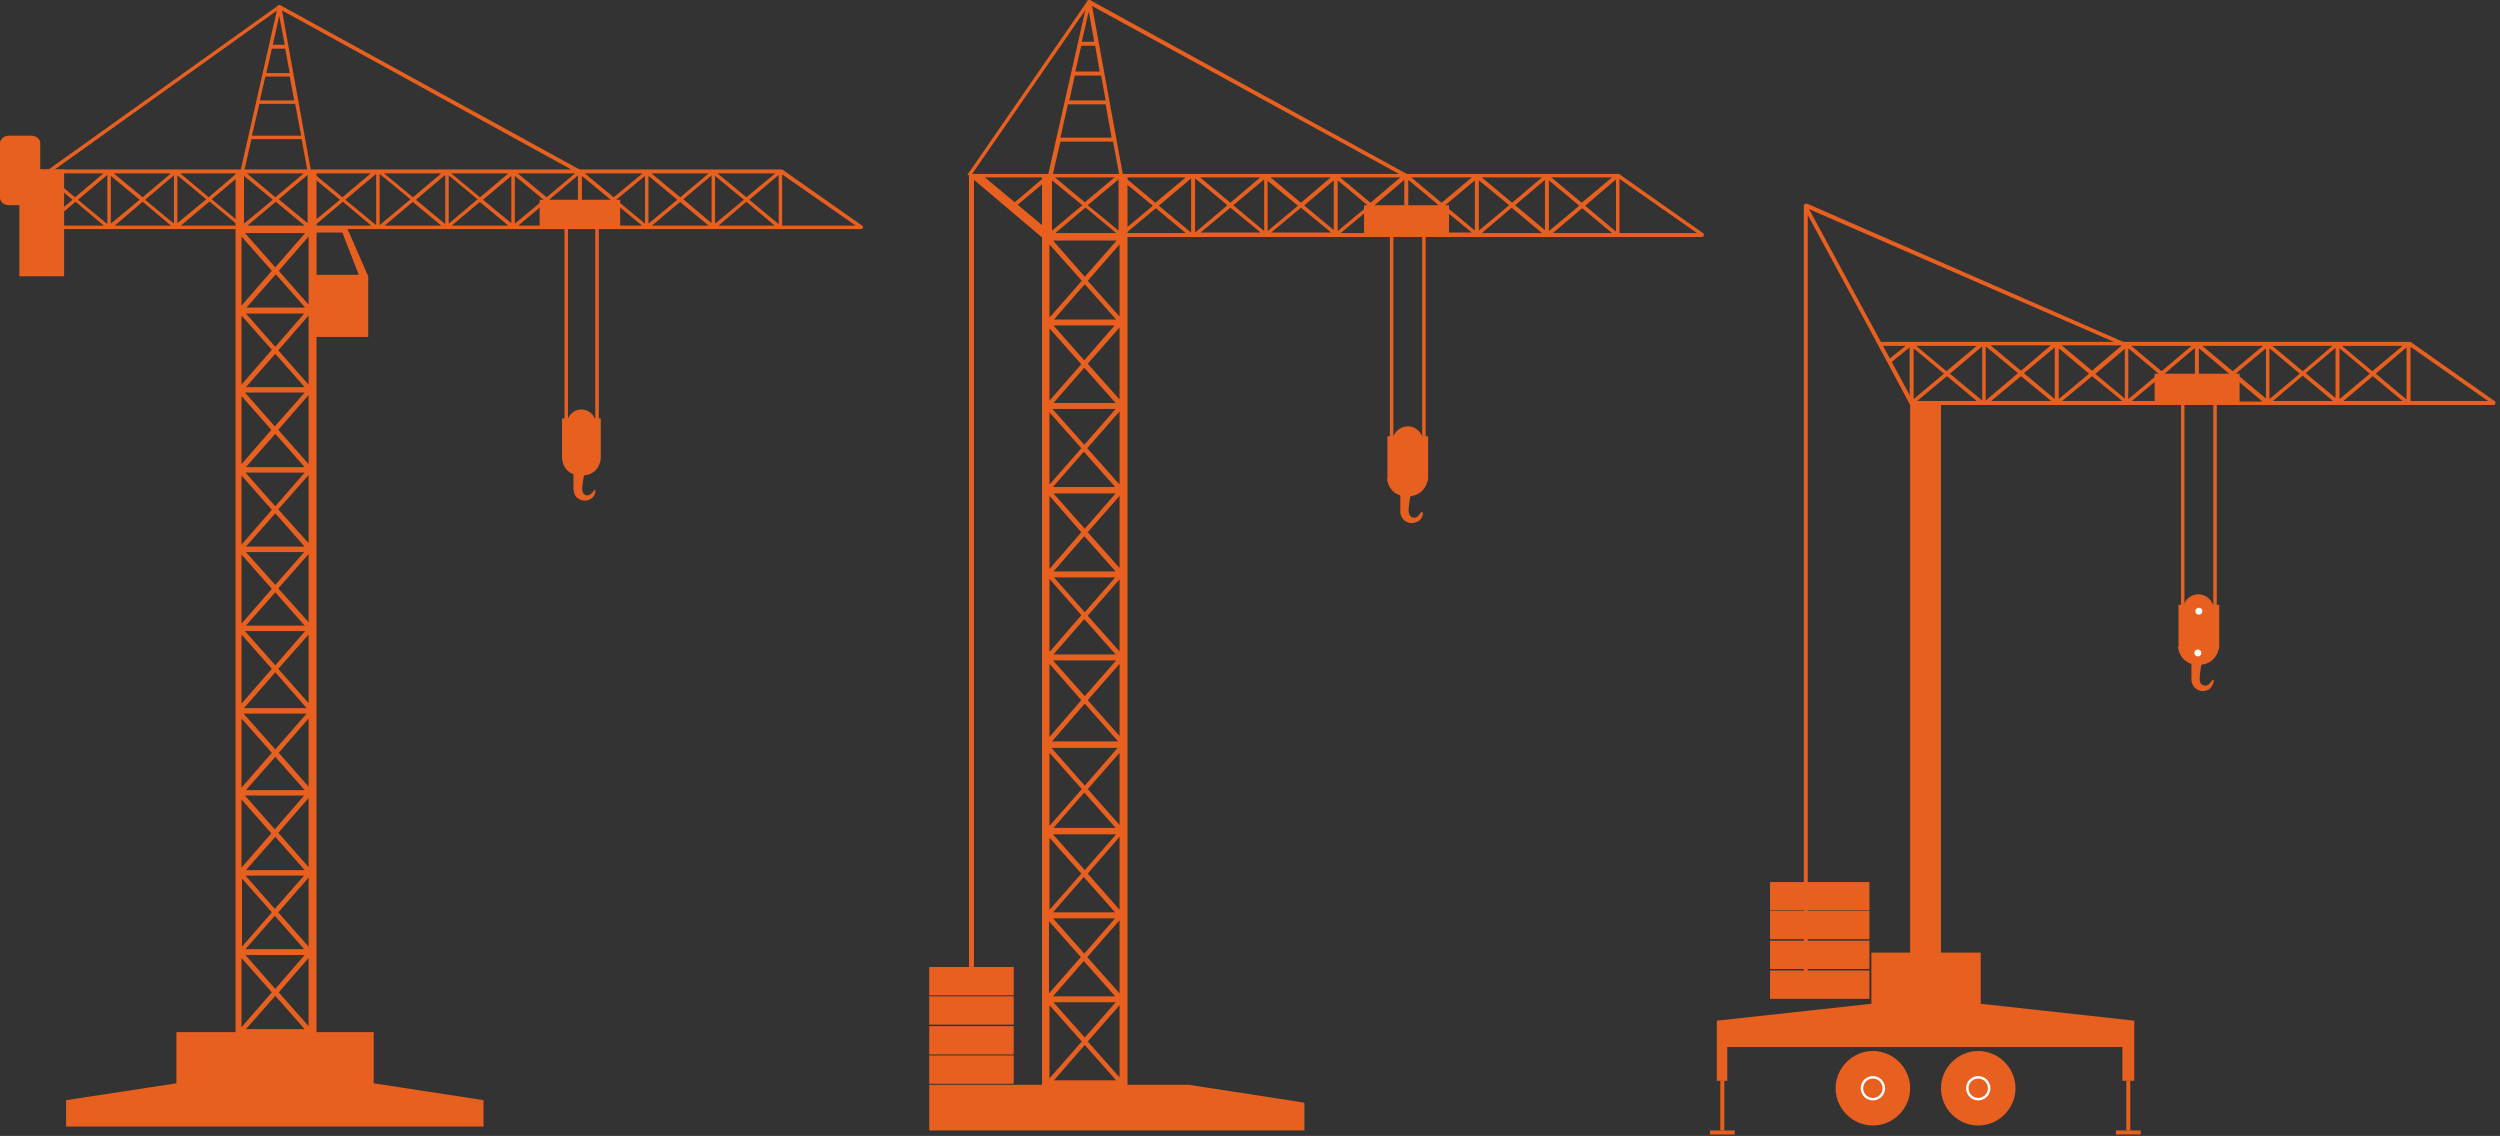 <?xml version="1.0" encoding="UTF-8"?>
<svg id="Ebene_1" xmlns="http://www.w3.org/2000/svg" version="1.1" xmlns:xlink="http://www.w3.org/1999/xlink" viewBox="0 0 503.1 228.6">
  <rect x="0" y="0" width="503.1" height="228.6" fill="#333333" stroke="none"/>
  <!-- Generator: Adobe Illustrator 29.2.1, SVG Export Plug-In . SVG Version: 2.1.0 Build 116)  -->
  <defs>
    <style>
      .st0 {
        clip-path: url(#clippath-6);
      }

      .st1 {
        clip-path: url(#clippath-7);
      }

      .st2 {
        clip-path: url(#clippath-4);
      }

      .st3 {
        stroke-width: .8px;
      }

      .st3, .st4, .st5, .st6 {
        fill: none;
      }

      .st3, .st5 {
        stroke: #e76020;
      }

      .st7 {
        fill: #e76020;
      }

      .st8 {
        clip-path: url(#clippath-9);
      }

      .st9 {
        clip-path: url(#clippath-10);
      }

      .st10 {
        fill: #fff;
      }

      .st11 {
        clip-path: url(#clippath-1);
      }

      .st12 {
        clip-path: url(#clippath-5);
      }

      .st13 {
        clip-path: url(#clippath-8);
      }

      .st14 {
        clip-path: url(#clippath-3);
      }

      .st6 {
        stroke: #fff;
        stroke-width: .5px;
      }

      .st15 {
        clip-path: url(#clippath-2);
      }

      .st16 {
        clip-path: url(#clippath);
      }
    </style>
    <clipPath id="clippath">
      <rect class="st4" y="1" width="173.7" height="225.7"/>
    </clipPath>
    <clipPath id="clippath-1">
      <rect class="st4" y="1" width="173.7" height="225.7"/>
    </clipPath>
    <clipPath id="clippath-2">
      <rect class="st4" y="1" width="173.7" height="225.7"/>
    </clipPath>
    <clipPath id="clippath-3">
      <rect class="st4" x="187" y="0" width="156.1" height="225.7"/>
    </clipPath>
    <clipPath id="clippath-4">
      <rect class="st4" x="187" width="173.7" height="225.7"/>
    </clipPath>
    <clipPath id="clippath-5">
      <rect class="st4" x="187" width="173.7" height="225.7"/>
    </clipPath>
    <clipPath id="clippath-6">
      <rect class="st4" x="344.1" y="41" width="158.1" height="187.3"/>
    </clipPath>
    <clipPath id="clippath-7">
      <rect class="st4" x="344.1" y="41" width="158.1" height="187.3"/>
    </clipPath>
    <clipPath id="clippath-8">
      <rect class="st4" x="344.1" y="41" width="158.1" height="187.3"/>
    </clipPath>
    <clipPath id="clippath-9">
      <rect class="st4" x="344.1" y="41" width="158.1" height="187.3"/>
    </clipPath>
    <clipPath id="clippath-10">
      <rect class="st4" x="344.1" y="41" width="158.1" height="187.3"/>
    </clipPath>
  </defs>
  <polygon class="st7" points="13.3 221.4 13.3 226.7 35.5 226.7 36.5 226.7 74.1 226.7 75.2 226.7 97.3 226.7 97.3 221.4 75.2 218 75.2 207.7 35.5 207.7 35.5 218 13.3 221.4"/>
  <path class="st7" d="M62.1,192.8l-6,6.9,6,6.8v-13.7ZM62.1,176.6l-6.1,7,6.1,6.9v-14ZM62.1,160.6l-6.1,7,6.1,6.9v-13.9ZM62.1,144.6l-6,6.9,6,6.8v-13.7ZM62.1,127.7l-6.1,6.9,6.1,6.9v-13.8h0ZM62.1,111.5l-6.1,6.9,6.1,6.8v-13.8h0ZM62.1,95.6l-6.1,6.9,6.1,6.8v-13.8ZM62.1,79.5l-6.1,7,6.1,6.9v-13.9h0ZM62.1,63.5l-6.1,7,6.1,6.9v-13.8ZM62.1,47.6l-6,6.9,6,6.8v-13.7ZM49.3,46.9l6.1,6.9,6-6.9h-12.1ZM48.6,61.5l6.1-7-6.1-6.9v14h0ZM48.6,109.6l6.1-7-6.1-6.9v13.9ZM54.7,183.6l-6-6.8v13.7l6-6.9h0ZM48.6,206.7l6.1-7-6.1-6.9v13.9ZM49.4,192.2l6,6.8,5.9-6.8h-11.9ZM49.4,191h11.8l-5.9-6.7-5.9,6.7ZM49.4,176.2l5.9,6.7,5.9-6.7h-11.8ZM49.5,175.1h11.8l-5.9-6.7-5.9,6.7ZM48.6,160.8v13.8l6-6.9-6-6.8h0ZM49.3,160.1l6,6.8,5.9-6.8h-12ZM49.5,159h11.8l-5.9-6.7-5.9,6.7ZM48.6,144.6v13.9l6.1-7-6.1-6.9ZM49,143.6l6.4,7.2,6.3-7.2h-12.7ZM49.1,142.5h12.6l-6.3-7.2-6.3,7.2ZM48.6,127.7v13.9l6.1-7-6.1-6.9ZM49.3,127l6.1,6.9,6-6.9h-12.1ZM49.5,125.9h11.8l-5.9-6.7-5.9,6.7ZM48.6,111.6v13.9l6.1-7-6.1-6.9ZM49.5,111.1l5.9,6.6,5.8-6.6h-11.7ZM49.5,110h11.8l-5.9-6.7-5.9,6.7ZM49.4,95.1l6,6.8,5.9-6.8h-11.9ZM49.5,94h11.8l-5.9-6.7-5.9,6.7ZM48.6,79.7v13.7l6-6.9-6-6.8h0ZM49.3,79l6,6.8,6-6.8h-12ZM49.5,77.9h11.8l-5.9-6.7-5.9,6.7ZM48.6,63.6v13.8l6.1-7-6.1-6.9ZM61.4,61.9l-5.9-6.7-5.9,6.7h11.8ZM49.5,63.1l5.9,6.7,5.8-6.7h-11.7,0ZM61.3,207.1l-5.9-6.7-5.9,6.7h11.8ZM62.1,208.9l-3.6,4.1h-1.2l4.1-4.7h-12l4.2,4.7h-1.2l-3.6-4.1v4.1h-.7v-4.5h-.7V34.5h1.2v11.2h13.9v-11.2h1.2v178.4h-1.5v-4.1h0Z"/>
  <g class="st16">
    <g>
      <path class="st7" d="M4.8,45.4h3.3v-10.5h-3.3v10.5ZM20.9,45.4l-5.7-4.8-5.6,4.8h11.4ZM34.4,45.4l-5.7-4.8-5.6,4.8h11.4ZM74.7,45.4l-5.7-4.8-5.7,4.8h11.4ZM115.7,45.4l-5.7-4.8-5.7,4.8h11.4ZM155.9,45.4l-5.7-4.8-5.6,4.8h11.4ZM157.4,45.4h14.8l-14.8-10.3v10.3ZM131.1,34.9l5.8,4.8,5.7-4.8h-11.5ZM49.7,34.9l5.7,4.8,5.7-4.8h-11.4ZM36.3,34.9l5.7,4.8,5.6-4.8h-11.4ZM8.8,35.4v9.6l5.8-4.8-5.8-4.8ZM20.9,34.9h-11.6l5.8,4.8,5.7-4.8ZM21.6,35.2l-5.9,5,5.9,4.9v-9.8h0ZM22.3,35.4v9.6l5.8-4.8-5.8-4.8ZM34.4,34.9h-11.5l5.8,4.8,5.7-4.8h0ZM35,35.3l-5.8,4.9,5.8,4.8v-9.7ZM41.5,40.1l-5.8-4.8v9.6l5.8-4.8ZM42.1,40.6l-5.7,4.8h11.6l-5.8-4.8h0ZM48.4,35.2l-5.8,4.9,5.8,4.8v-9.7ZM49.1,45l5.8-4.8-5.8-4.8v9.6ZM55.5,40.6l-5.7,4.8h11.5l-5.8-4.8h0ZM61.9,35.2l-5.8,4.9,5.8,4.8v-9.8ZM62.6,35.4v9.6l5.8-4.8-5.8-4.8ZM74.7,34.9h-11.6l5.8,4.8,5.7-4.8ZM75.7,35l-6.2,5.2,6.2,5.1v-10.4h0ZM83.1,40.6l-5.7,4.8h11.4l-5.8-4.8ZM96.6,40.6l-5.7,4.8h11.4l-5.8-4.8h0ZM103.6,35.4v9.6l5.8-4.8-5.8-4.8ZM97.2,40.2l5.7,4.7v-9.5l-5.7,4.8h0ZM96.6,39.7l5.7-4.8h-11.5l5.8,4.8ZM90.3,45l5.8-4.9-5.8-4.8v9.6h0ZM89.6,35.2l-5.9,5,5.9,4.9v-9.9h0ZM83.1,39.7l5.7-4.8h-11.5l5.8,4.8ZM76.4,45.3l6.2-5.2-6.2-5.1v10.3ZM115.7,34.9h-11.5l5.8,4.8,5.7-4.8ZM116.3,35.3l-5.8,4.9,5.8,4.8v-9.7ZM123.5,40.6l-5.8,4.8h11.5l-5.8-4.8ZM130.5,45l5.8-4.8-5.8-4.8v9.6ZM124,40.2l5.8,4.8v-9.6l-5.8,4.8ZM117.1,35.3v9.7l5.8-4.8-5.8-4.8ZM123.5,39.7l5.8-4.8h-11.6l5.8,4.8ZM136.9,40.6l-5.7,4.8h11.4l-5.8-4.8ZM143.2,35.3l-5.7,4.8,5.7,4.8v-9.6ZM143.9,35.4v9.6l5.8-4.8-5.8-4.8ZM156,34.9h-11.6l5.8,4.8,5.8-4.8ZM156.7,35.2l-5.9,5,5.9,4.9v-9.9ZM4,34.1h44.6s0,0,0,0h13.4s0,0,0,0h95.4l16.1,11.3s0,0,.1.1c0,0,.1.2.1.2,0,.2-.2.4-.4.4h-29.6s0,0,0,0H62.4s0,0,0,0H22.1s0,0,0,0h-13.5s0,0,0,0h-4.5v-12h0Z"/>
      <path class="st7" d="M60.6,27.3l-1.2-6.4h-7.2l-1.5,6.4h9.9ZM56.2,3.2l-1.3,5.8h2.4c0,0-1.1-5.8-1.1-5.8ZM57.4,9.8h-2.7c0,0-1.1,4.9-1.1,4.9h4.7l-.9-4.9ZM58.4,15.4h-4.9s0,0-.1,0l-1.1,4.8h6.9l-.9-4.8h0ZM48.4,34.4L55.9,1.3c0-.2.2-.3.4-.3.1,0,.2.1.3.3,0,0,0,0,0,0l6,33.2c0,.2,0,.4-.3.4h0c-.2,0-.3-.1-.4-.3l-1.2-6.6s0,0,0,0h-10.1l-1.5,6.6c0,.2-.2.3-.4.3h0c-.2,0-.3-.2-.3-.4"/>
      <path class="st7" d="M8.8,34.8L56,1.1c0,0,.2,0,.3,0,0,0,.1,0,.2,0l60.3,33.1c.2,0,.2.3.1.5,0,.1-.2.2-.3.2s-.1,0-.2,0L56.2,1.8,9.2,35.4c0,0-.1,0-.2,0-.1,0-.2,0-.3-.2-.1-.2,0-.4,0-.5"/>
    </g>
  </g>
  <rect class="st7" x="3.9" y="34.1" width="9" height="21.5"/>
  <g class="st11">
    <path class="st7" d="M0,39.8c0,.8.8,1.5,1.8,1.5h4.5c1,0,1.8-.7,1.8-1.5v-11c0-.8-.8-1.5-1.8-1.5H1.8C.8,27.3,0,28,0,28.8v11Z"/>
  </g>
  <path class="st7" d="M63.6,55.3h8.6s-3.3-8.5-3.3-8.5h-5.3v8.5ZM69.9,46l4.2,9.6v12.2h-11.4v-21.8h7.2s0,0,0,0Z"/>
  <rect class="st7" x="108.6" y="40.2" width="16.2" height="5.6"/>
  <g class="st15">
    <g>
      <path class="st7" d="M114.1,85.3c0,1.6,1.3,2.9,2.9,2.9s2.9-1.3,2.9-2.9-1.3-2.9-2.9-2.9-2.9,1.3-2.9,2.9"/>
      <path class="st7" d="M113.1,92.3s.2,3.4,3.9,3.4,3.9-3.4,3.9-3.4v-8.1h-7.8v8.1h0Z"/>
      <path class="st7" d="M116.2,93.5c0,.4.3.7.7.7s.7-.3.7-.7-.3-.7-.7-.7-.7.3-.7.7"/>
      <path class="st7" d="M116.4,85.5c0,.4.3.7.7.7s.7-.3.7-.7-.3-.7-.7-.7-.7.3-.7.7"/>
      <path class="st7" d="M117.7,94.8s-.7,3.1-.5,4c.1.6.7,1.1,1.4.8.6-.2,1.1-1.4,1.2-.9s-.3,1.5-1.1,1.8c-.8.4-1.6.3-2.4-.2-.7-.4-.9-1.5-.9-2,0-.9,0-.9,0-1.8v-1.7h2.1Z"/>
    </g>
  </g>
  <rect class="st7" x="119.8" y="45.7" width=".7" height="39.3"/>
  <rect class="st7" x="113.6" y="45.6" width=".7" height="39.4"/>
  <polygon class="st7" points="262.5 227.5 262.5 221.9 239.2 218.3 187 218.3 187 227.5 187.8 227.5 238.1 227.5 239.2 227.5 262.5 227.5"/>
  <path class="st7" d="M225.3,202.3l-6.4,7.3,6.4,7.2v-14.5ZM225.3,185.2l-6.5,7.4,6.5,7.3v-14.7ZM225.3,168.4l-6.4,7.4,6.4,7.3v-14.7ZM225.3,151.5l-6.4,7.3,6.4,7.2v-14.5ZM225.3,133.6l-6.4,7.3,6.4,7.2v-14.6ZM225.3,116.6l-6.4,7.3,6.4,7.2v-14.6h0ZM225.3,99.8l-6.4,7.3,6.4,7.2v-14.5ZM225.3,82.8l-6.5,7.4,6.5,7.3v-14.7ZM225.3,65.9l-6.4,7.3,6.4,7.2v-14.6ZM225.3,49.2l-6.4,7.3,6.4,7.2v-14.5ZM211.9,48.4l6.4,7.3,6.4-7.3h-12.8ZM211.2,63.9l6.5-7.4-6.5-7.3v14.7h0ZM211.2,114.5l6.4-7.4-6.4-7.3v14.7h0ZM217.5,192.6l-6.4-7.2v14.5l6.4-7.3ZM211.2,217l6.5-7.4-6.5-7.3v14.7ZM212,201.7l6.3,7.1,6.2-7.1h-12.6ZM212,200.5h12.4l-6.3-7.1-6.2,7.1h0ZM211.9,184.8l6.3,7.1,6.2-7.1h-12.5ZM212,183.6h12.4l-6.3-7.1-6.2,7.1ZM211.2,168.6v14.5l6.4-7.3-6.4-7.2ZM211.9,167.9l6.4,7.2,6.3-7.2h-12.6ZM212.1,166.6h12.4l-6.3-7.1-6.2,7.1ZM211.2,151.5v14.7l6.5-7.4-6.5-7.3ZM211.6,150.5l6.7,7.6,6.6-7.6h-13.4ZM211.7,149.2h13.3l-6.7-7.6-6.6,7.6h0ZM211.2,133.7v14.6l6.4-7.4-6.4-7.3ZM211.9,132.9l6.4,7.2,6.3-7.2h-12.7ZM212.1,131.7h12.4l-6.3-7.1-6.2,7.1h0ZM211.2,116.6v14.6l6.4-7.4-6.4-7.3ZM212.1,116.2l6.2,7,6.1-7h-12.3ZM212.1,115h12.4l-6.3-7.1-6.2,7.1h0ZM212,99.3l6.3,7.1,6.2-7.1h-12.6ZM212,98h12.4l-6.3-7.1-6.2,7.1ZM211.2,83v14.5l6.4-7.3-6.4-7.2ZM211.8,82.3l6.4,7.2,6.3-7.2h-12.6ZM212.1,81.1h12.4l-6.3-7.1-6.2,7.1ZM211.2,66v14.6l6.4-7.3-6.4-7.2h0ZM224.6,64.3l-6.3-7.1-6.2,7.1h12.4,0ZM212,65.5l6.2,7,6.1-7h-12.4ZM224.6,217.4l-6.3-7.1-6.2,7.1h12.4ZM225.3,219.3l-3.8,4.3h-1.3l4.4-5h-12.7l4.4,5h-1.3l-3.8-4.3v4.3h-.8v-4.8h-.7V35.4h1.3v11.8h14.6v-11.8h1.3v188.2h-1.6v-4.3h0Z"/>
  <g class="st14">
    <g>
      <path class="st7" d="M238.6,46.9l-6-5-6,5h12ZM281.9,46.9l-6.1-5-6,5h12ZM324.4,46.9l-6-5-5.9,5h12ZM325.9,46.9h15.6l-15.6-10.9v10.9ZM298.2,35.7l6.1,5.1,6-5.1h-12.1ZM212.3,35.7l6,5,6-5h-12ZM198.2,35.7l6,5,5.9-5h-12ZM210.9,36.1l-6.1,5.1,6.1,5.1v-10.2ZM211.7,46.4l6.1-5.1-6.1-5v10.2ZM218.4,41.8l-6,5.1h12.2l-6.1-5.1ZM225.1,36.1l-6.2,5.2,6.2,5.1v-10.3ZM225.9,36.3v10.2l6.1-5.1-6.1-5ZM238.6,35.7h-12.2l6.1,5.1,6.1-5.1h0ZM239.7,35.9l-6.5,5.5,6.5,5.4v-10.9h0ZM247.6,41.8l-6,5h12.1l-6.1-5h0ZM261.8,41.8l-6,5h12.1l-6.1-5h0ZM269.2,36.3v10.2l6.1-5.1-6.1-5.1ZM262.4,41.3l6,5v-10l-6,5.1ZM261.8,40.8l6-5.1h-12.1l6.1,5.1h0ZM255.1,46.5l6.1-5.1-6.1-5v10.2ZM254.4,36.1l-6.2,5.2,6.2,5.2v-10.4h0ZM247.6,40.8l6-5.1h-12.1l6.1,5.1h0ZM240.5,46.8l6.5-5.5-6.5-5.4v10.8ZM281.9,35.7h-12.2l6.1,5.1,6-5.1ZM282.6,36.2l-6.1,5.2,6.1,5.1v-10.2ZM290.1,41.8l-6.1,5h12.2l-6.1-5ZM297.6,46.4l6.1-5.1-6.1-5v10.2ZM290.7,41.3l6.1,5.1v-10.1l-6.1,5.1ZM283.4,36.2v10.2l6.1-5.1-6.1-5.1ZM290.1,40.8l6.1-5.1h-12.2l6.1,5.1ZM304.2,41.8l-6,5.1h12.1l-6.1-5.1ZM310.9,36.2l-6,5.1,6,5v-10.1ZM311.7,36.3v10.2l6.1-5.1-6.1-5.1ZM324.4,35.7h-12.2l6.1,5.1,6.1-5.1ZM325.2,36.1l-6.2,5.3,6.2,5.2v-10.4ZM194.8,35h16.3s0,0,0,0h14.1s0,0,0,0h100.6l16.9,11.9s0,0,.1.1c0,0,.1.2.1.3,0,.2-.2.4-.4.4h-31.3s0,0,0,0h-85.7s0,0,0,0h-15.9l-15-12.7Z"/>
      <path class="st7" d="M223.7,27.7l-1.2-6.7h-7.6l-1.5,6.7h10.4ZM219.1,2.3l-1.4,6.1h2.5c0,0-1.1-6.1-1.1-6.1ZM220.4,9.2h-2.8c0,0-1.2,5.2-1.2,5.2h4.9l-.9-5.2ZM221.5,15.2h-5.1s0,0-.1,0l-1.1,5h7.3l-.9-5h0ZM210.9,35.3L218.8.3c0-.2.2-.3.5-.3.1,0,.2.1.3.3,0,0,0,0,0,0l6.4,35c0,.2,0,.4-.3.5h0c-.2,0-.3-.1-.4-.3l-1.3-7s0,0,0,0h-10.6l-1.6,6.9c0,.2-.2.3-.4.3h0c-.2,0-.3-.2-.3-.5"/>
      <path class="st7" d="M194.8,35L218.9.1c.1,0,.2,0,.4,0,0,0,.1,0,.2,0l63.6,34.9c.2,0,.2.3.2.5,0,.1-.2.2-.3.2s-.1,0-.2,0L219.2.9l-23.7,34.3c0,0-.7-.2-.7-.2"/>
    </g>
  </g>
  <rect class="st7" x="274.5" y="41.3" width="17.1" height="5.9"/>
  <g class="st2">
    <g>
      <path class="st7" d="M280.2,88.9c0,1.7,1.4,3.1,3.1,3.1s3.1-1.4,3.1-3.1-1.4-3.1-3.1-3.1-3.1,1.4-3.1,3.1"/>
      <path class="st7" d="M279.1,96.3s.3,3.6,4.1,3.6,4.2-3.6,4.2-3.6v-8.5h-8.2v8.5Z"/>
      <path class="st4" d="M282.5,97.6c0,.4.3.7.7.7s.7-.3.7-.7-.3-.7-.7-.7-.7.3-.7.7"/>
      <path class="st4" d="M282.6,89.2c0,.4.3.7.7.7s.7-.3.7-.7-.3-.7-.7-.7-.7.3-.7.7"/>
      <path class="st7" d="M284,98.9s-.7,3.3-.5,4.3c.1.6.7,1.2,1.5.9.6-.2,1.1-1.5,1.3-1s-.3,1.6-1.1,1.9c-.9.4-1.6.4-2.5-.2-.7-.5-1-1.6-.9-2.1,0-.9,0-1,0-1.9,0-.2,0-1.8,0-1.8h2.2Z"/>
    </g>
  </g>
  <rect class="st7" x="286.2" y="47.1" width=".7" height="41.5"/>
  <rect class="st7" x="279.7" y="47" width=".7" height="41.5"/>
  <g class="st12">
    <line class="st5" x1="195.5" y1="35.3" x2="195.5" y2="194.9"/>
  </g>
  <g>
    <rect class="st7" x="187" y="194.6" width="17" height="5.7"/>
    <rect class="st7" x="187" y="200.5" width="17" height="5.7"/>
    <rect class="st7" x="187" y="206.5" width="17" height="5.7"/>
    <rect class="st7" x="187" y="212.4" width="17" height="5.7"/>
  </g>
  <g>
    <g class="st0">
      <g>
        <path class="st7" d="M397.8,80.7l-6-5-6,5h12ZM441.1,80.7l-6.1-5-6,5h12.1ZM483.5,80.7l-6-5-5.9,5h12,0ZM485.1,80.7h15.6l-15.6-10.9v10.9ZM457.3,69.6l6.1,5.1,6-5.1h-12.1ZM378.6,69.6l1.6,2.6,3.3-2.6s-4.9,0-4.9,0ZM384.3,69.9l-3.8,3.1,3.8,7.2v-10.3ZM385.1,70.1v10.2l6.1-5.1s-6.1-5.1-6.1-5.1ZM397.8,69.6h-12.2l6.1,5.1s6.1-5.1,6.1-5.1ZM398.9,69.7l-6.5,5.5,6.5,5.4v-10.9ZM406.7,75.7l-6,5h12.1l-6.1-5ZM421,75.7l-6,5h12.1l-6.1-5ZM428.3,70.1v10.2l6.1-5.1s-6.1-5.1-6.1-5.1ZM421.6,75.2l6,5v-10l-6,5.1h0ZM421,74.6l6-5.1h-12.1l6.1,5.1ZM414.3,80.3l6.1-5.1-6.1-5.1s0,10.2,0,10.2ZM413.5,69.9l-6.2,5.2,6.2,5.2v-10.4ZM406.7,74.6l6-5.1h-12.1l6.1,5.1ZM399.6,80.6l6.5-5.5-6.5-5.4v10.9ZM441.1,69.6h-12.2l6.1,5.1,6-5.1h0ZM441.7,70l-6.1,5.2,6.1,5.1v-10.3ZM449.2,75.7l-6.1,5.1h12.2l-6.1-5.1ZM456.7,80.3l6.1-5.1-6.1-5.1s0,10.2,0,10.2ZM449.9,75.1l6.1,5.1v-10.1l-6.1,5.1h0ZM442.5,70.1v10.2l6.1-5.1s-6.1-5.1-6.1-5.1ZM449.3,74.7l6.1-5.1h-12.2l6.1,5.1ZM463.4,75.6l-6,5.1h12.1l-6.1-5.1ZM470,70l-6,5.1,6,5v-10.1ZM470.8,70.1v10.2l6.1-5.1s-6.1-5.1-6.1-5.1ZM483.5,69.6h-12.2l6.1,5.1,6.1-5.1h0ZM484.3,69.9l-6.2,5.3,6.2,5.2v-10.5ZM377.7,68.8h107.4l16.9,11.9h.1c0,0,.1.3.1.4,0,.2-.2.4-.4.4h-117.4l-6.7-12.7h0Z"/>
        <path class="st7" d="M363.2,41.4v-.4h.5l63.6,27.8c.2,0,.3.3.2.5,0,0-.2.2-.3.2h-.2l-63.6-27.7"/>
      </g>
    </g>
    <rect class="st7" x="433.6" y="75.2" width="17.1" height="5.9"/>
    <g class="st1">
      <g>
        <path class="st7" d="M439.3,122.7c0,1.7,1.4,3.1,3.1,3.1s3.1-1.4,3.1-3.1-1.4-3.1-3.1-3.1-3.1,1.4-3.1,3.1"/>
        <path class="st7" d="M438.3,130.2s.3,3.6,4.1,3.6,4.2-3.6,4.2-3.6v-8.5h-8.2v8.5h0Z"/>
        <path class="st10" d="M441.6,131.4c0,.4.3.7.7.7s.7-.3.7-.7-.3-.7-.7-.7-.7.3-.7.7"/>
        <path class="st10" d="M441.8,123c0,.4.3.7.7.7s.7-.3.7-.7-.3-.7-.7-.7-.7.3-.7.7"/>
        <path class="st7" d="M443.2,132.7s-.7,3.3-.5,4.3c0,.6.7,1.2,1.5.9.6-.2,1.1-1.5,1.3-1,0,.5-.4,1.6-1.1,1.9-.9.4-1.6.4-2.5-.2-.7-.5-1-1.6-.9-2.1v-3.7h2.2Z"/>
      </g>
    </g>
    <rect class="st7" x="445.4" y="80.9" width=".7" height="41.5"/>
    <rect class="st7" x="438.9" y="80.9" width=".7" height="41.5"/>
    <g class="st13">
      <line class="st3" x1="363.4" y1="41.2" x2="363.4" y2="196.1"/>
    </g>
    <rect class="st7" x="356.2" y="183.3" width="20" height="5.7"/>
    <rect class="st7" x="356.2" y="177.5" width="20" height="5.7"/>
    <rect class="st7" x="356.2" y="189.3" width="20" height="5.7"/>
    <rect class="st7" x="356.2" y="195.3" width="20" height="5.7"/>
    <rect class="st7" x="384.4" y="80.9" width="6.2" height="125.6"/>
    <g class="st8">
      <line class="st3" x1="363.4" y1="41.7" x2="384.6" y2="80.9"/>
    </g>
    <polygon class="st7" points="376.6 202 376.6 191.7 398.6 191.7 398.6 202 429.5 205.4 429.5 217.5 427.1 217.5 427.1 210.7 347.6 210.7 347.6 217.5 345.5 217.5 345.5 205.4 376.6 202"/>
    <g class="st9">
      <g>
        <path class="st7" d="M376.9,226.5c4.1,0,7.5-3.4,7.5-7.5s-3.4-7.5-7.5-7.5-7.5,3.4-7.5,7.5,3.4,7.5,7.5,7.5"/>
        <circle class="st6" cx="376.9" cy="219" r="2.2"/>
        <path class="st7" d="M398.1,226.5c4.1,0,7.5-3.4,7.5-7.5s-3.4-7.5-7.5-7.5-7.5,3.4-7.5,7.5,3.4,7.5,7.5,7.5"/>
        <circle class="st6" cx="398.1" cy="219" r="2.2"/>
        <line class="st3" x1="346.6" y1="217.5" x2="346.6" y2="227.5"/>
        <line class="st3" x1="428.3" y1="217.5" x2="428.3" y2="227.5"/>
        <line class="st3" x1="349.1" y1="227.9" x2="344.1" y2="227.9"/>
        <line class="st3" x1="430.8" y1="227.9" x2="425.8" y2="227.9"/>
      </g>
    </g>
  </g>
</svg>